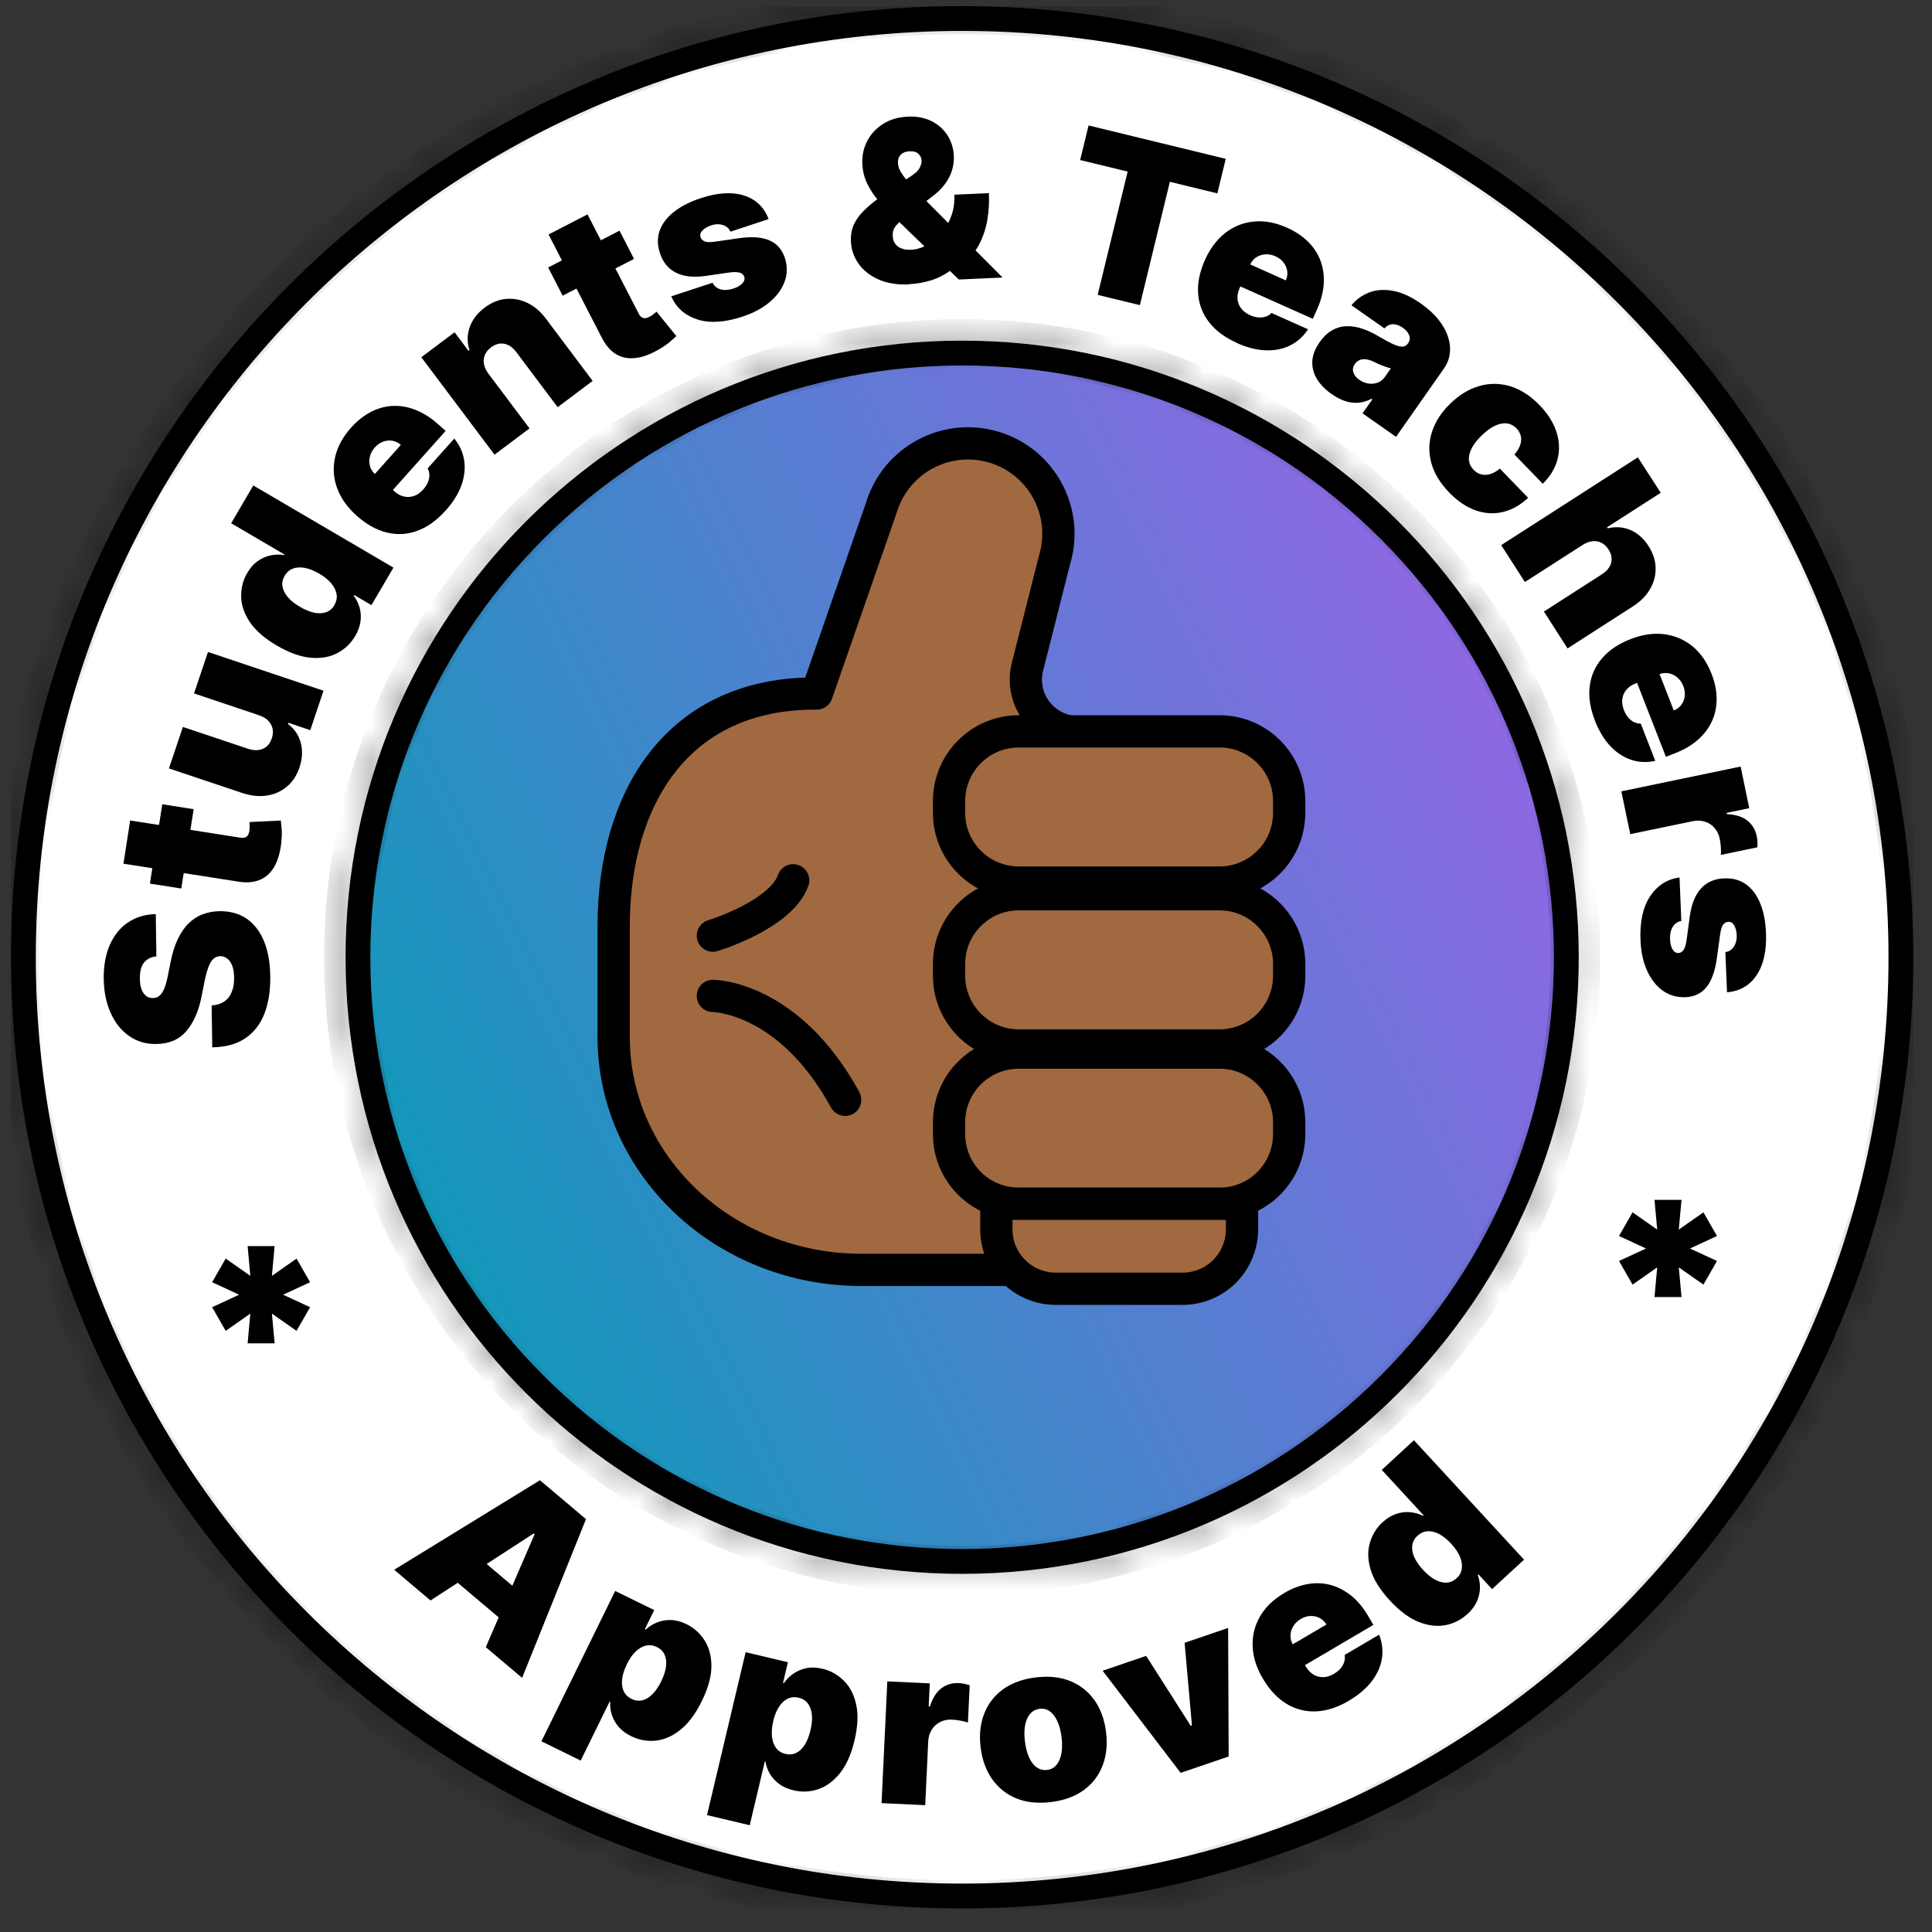 <svg width="65" height="65" viewBox="0 0 65 65" fill="none" xmlns="http://www.w3.org/2000/svg">
<rect x="0" y="0" width="65" height="65" fill="#333333" stroke="none"/>
<g id="Students And Teachers _ Approved Icon" clip-path="url(#clip0_2018_14452)">
<g id="White Circle">
<path id="Vector" d="M63.898 32.206C63.898 49.618 49.782 63.733 32.37 63.733C14.958 63.733 0.843 49.618 0.843 32.206C0.843 14.794 14.958 0.679 32.37 0.679C49.782 0.679 63.898 14.794 63.898 32.206Z" fill="white" stroke="black" stroke-width="0.723"/>
<g id="Vector_2">
<mask id="path-2-inside-1_2018_14452" fill="white">
<path d="M32.37 0.428C40.859 0.428 48.839 3.733 54.842 9.735C60.844 15.737 64.148 23.717 64.148 32.206C64.148 40.695 60.844 48.675 54.842 54.677C48.839 60.679 40.859 63.984 32.37 63.984C23.881 63.984 15.902 60.679 9.899 54.677C3.897 48.675 0.593 40.695 0.593 32.206C0.593 23.717 3.897 15.737 9.899 9.735C15.902 3.733 23.881 0.428 32.37 0.428ZM32.37 0.206C14.697 0.206 0.37 14.533 0.37 32.206C0.37 49.879 14.697 64.206 32.37 64.206C50.044 64.206 64.37 49.879 64.37 32.206C64.37 14.533 50.044 0.206 32.37 0.206Z"/>
</mask>
<path d="M32.37 0.428C40.859 0.428 48.839 3.733 54.842 9.735C60.844 15.737 64.148 23.717 64.148 32.206C64.148 40.695 60.844 48.675 54.842 54.677C48.839 60.679 40.859 63.984 32.37 63.984C23.881 63.984 15.902 60.679 9.899 54.677C3.897 48.675 0.593 40.695 0.593 32.206C0.593 23.717 3.897 15.737 9.899 9.735C15.902 3.733 23.881 0.428 32.37 0.428ZM32.37 0.206C14.697 0.206 0.37 14.533 0.37 32.206C0.37 49.879 14.697 64.206 32.37 64.206C50.044 64.206 64.37 49.879 64.37 32.206C64.37 14.533 50.044 0.206 32.37 0.206Z" fill="black"/>
<path d="M32.37 1.151C40.667 1.151 48.464 4.38 54.33 10.246L55.353 9.223C49.215 3.086 41.051 -0.295 32.37 -0.295V1.151ZM54.33 10.246C60.197 16.113 63.425 23.909 63.425 32.206H64.871C64.871 23.525 61.491 15.361 55.353 9.223L54.33 10.246ZM63.425 32.206C63.425 40.503 60.197 48.299 54.33 54.166L55.353 55.188C61.491 49.05 64.871 40.887 64.871 32.206H63.425ZM54.33 54.166C48.464 60.032 40.667 63.261 32.37 63.261V64.707C41.051 64.707 49.215 61.326 55.353 55.188L54.33 54.166ZM32.37 63.261C24.073 63.261 16.277 60.032 10.411 54.166L9.388 55.188C15.526 61.326 23.69 64.707 32.37 64.707V63.261ZM10.411 54.166C4.544 48.299 1.316 40.503 1.316 32.206H-0.131C-0.131 40.887 3.25 49.05 9.388 55.188L10.411 54.166ZM1.316 32.206C1.316 23.909 4.544 16.113 10.411 10.246L9.388 9.223C3.25 15.361 -0.131 23.525 -0.131 32.206H1.316ZM10.411 10.246C16.277 4.38 24.073 1.151 32.37 1.151V-0.295C23.69 -0.295 15.526 3.086 9.388 9.223L10.411 10.246ZM32.37 -0.517C14.298 -0.517 -0.353 14.133 -0.353 32.206H1.094C1.094 14.932 15.096 0.929 32.37 0.929V-0.517ZM-0.353 32.206C-0.353 50.279 14.298 64.929 32.37 64.929V63.483C15.096 63.483 1.094 49.48 1.094 32.206H-0.353ZM32.37 64.929C50.443 64.929 65.094 50.279 65.094 32.206H63.647C63.647 49.48 49.644 63.483 32.37 63.483V64.929ZM65.094 32.206C65.094 14.133 50.443 -0.517 32.37 -0.517V0.929C49.644 0.929 63.647 14.932 63.647 32.206H65.094Z" fill="black" mask="url(#path-2-inside-1_2018_14452)"/>
</g>
</g>
<g id="Color Circle">
<path id="Vector_3" d="M46.704 17.872C54.62 25.788 54.62 38.624 46.704 46.54C38.787 54.457 25.952 54.457 18.035 46.54C10.119 38.624 10.119 25.788 18.035 17.872C25.952 9.955 38.787 9.955 46.704 17.872Z" fill="url(#paint0_linear_2018_14452)" stroke="black" stroke-width="0.723"/>
<g id="Vector_4">
<mask id="path-5-inside-2_2018_14452" fill="white">
<path d="M32.37 11.684C43.686 11.684 52.892 20.89 52.892 32.206C52.892 43.522 43.686 52.728 32.37 52.728C21.055 52.728 11.848 43.522 11.848 32.206C11.848 20.89 21.055 11.684 32.37 11.684ZM32.37 11.461C20.913 11.461 11.626 20.748 11.626 32.206C11.626 43.664 20.913 52.95 32.37 52.95C43.828 52.95 53.115 43.664 53.115 32.206C53.115 20.748 43.828 11.461 32.37 11.461Z"/>
</mask>
<path d="M32.37 11.684C43.686 11.684 52.892 20.89 52.892 32.206C52.892 43.522 43.686 52.728 32.37 52.728C21.055 52.728 11.848 43.522 11.848 32.206C11.848 20.89 21.055 11.684 32.37 11.684ZM32.37 11.461C20.913 11.461 11.626 20.748 11.626 32.206C11.626 43.664 20.913 52.95 32.37 52.95C43.828 52.95 53.115 43.664 53.115 32.206C53.115 20.748 43.828 11.461 32.37 11.461Z" fill="black"/>
<path d="M32.37 12.407C43.286 12.407 52.169 21.29 52.169 32.206H53.616C53.616 20.491 44.085 10.96 32.37 10.96V12.407ZM52.169 32.206C52.169 43.122 43.286 52.005 32.37 52.005V53.451C44.085 53.451 53.616 43.921 53.616 32.206H52.169ZM32.37 52.005C21.454 52.005 12.571 43.122 12.571 32.206H11.125C11.125 43.921 20.655 53.451 32.37 53.451V52.005ZM12.571 32.206C12.571 21.29 21.454 12.407 32.37 12.407V10.96C20.655 10.96 11.125 20.491 11.125 32.206H12.571ZM32.37 10.738C20.513 10.738 10.903 20.349 10.903 32.206H12.349C12.349 21.148 21.312 12.185 32.37 12.185V10.738ZM10.903 32.206C10.903 44.063 20.513 53.673 32.37 53.673V52.227C21.312 52.227 12.349 43.264 12.349 32.206H10.903ZM32.37 53.673C44.227 53.673 53.838 44.063 53.838 32.206H52.392C52.392 43.264 43.429 52.227 32.37 52.227V53.673ZM53.838 32.206C53.838 20.349 44.227 10.738 32.37 10.738V12.185C43.429 12.185 52.392 21.148 52.392 32.206H53.838Z" fill="black" mask="url(#path-5-inside-2_2018_14452)"/>
</g>
</g>
<g id="Hand">
<path id="Vector_5" d="M35.11 42.724H28.981C24.379 42.724 20.646 39.217 20.646 34.89V31.166C20.646 26.839 22.808 23.333 27.41 23.333H27.479L29.652 17.081C30.137 15.473 31.835 14.562 33.444 15.046C35.053 15.53 35.964 17.228 35.479 18.837L34.568 22.433C34.321 23.406 34.935 24.386 35.917 24.593L39.015 25.239L35.11 42.721V42.724Z" fill="#A06940" stroke="black" stroke-width="1.085" stroke-linecap="round" stroke-linejoin="round"/>
<path id="Vector_6" d="M41.028 30.086H34.275C32.98 30.086 31.93 31.136 31.93 32.43V32.828C31.93 34.123 32.98 35.173 34.275 35.173H41.028C42.323 35.173 43.373 34.123 43.373 32.828V32.43C43.373 31.136 42.323 30.086 41.028 30.086Z" fill="#A06940" stroke="black" stroke-width="1.085" stroke-miterlimit="10" stroke-linecap="round"/>
<path id="Vector_7" d="M41.028 24.606H34.275C32.98 24.606 31.93 25.656 31.93 26.95V27.348C31.93 28.643 32.98 29.693 34.275 29.693H41.028C42.323 29.693 43.373 28.643 43.373 27.348V26.95C43.373 25.656 42.323 24.606 41.028 24.606Z" fill="#A06940" stroke="black" stroke-width="1.085" stroke-miterlimit="10" stroke-linecap="round"/>
<path id="Vector_8" d="M41.028 35.413H34.275C32.98 35.413 31.93 36.462 31.93 37.757V38.155C31.93 39.45 32.98 40.499 34.275 40.499H41.028C42.323 40.499 43.373 39.45 43.373 38.155V37.757C43.373 36.462 42.323 35.413 41.028 35.413Z" fill="#A06940" stroke="black" stroke-width="1.085" stroke-miterlimit="10" stroke-linecap="round"/>
<g id="Vector_9">
<path d="M23.984 33.506C23.984 33.506 26.526 33.506 28.435 37.002L23.984 33.506Z" fill="#A06940"/>
<path d="M23.984 33.506C23.984 33.506 26.526 33.506 28.435 37.002" stroke="black" stroke-width="1.085" stroke-linecap="round" stroke-linejoin="round"/>
</g>
<g id="Vector_10">
<path d="M23.984 31.479C23.984 31.479 26.27 30.788 26.686 29.617L23.984 31.479Z" fill="#A06940"/>
<path d="M23.984 31.479C23.984 31.479 26.27 30.788 26.686 29.617" stroke="black" stroke-width="1.085" stroke-linecap="round" stroke-linejoin="round"/>
</g>
<path id="Vector_11" d="M33.521 40.499H41.786V41.359C41.786 42.464 40.89 43.359 39.786 43.359H35.521C34.417 43.359 33.521 42.464 33.521 41.359V40.499Z" fill="#A06940" stroke="black" stroke-width="1.085" stroke-miterlimit="10" stroke-linecap="round"/>
</g>
<g id="Text">
<g id="Group">
<path id="Vector_12" d="M5.261 32.177C5.084 32.195 4.946 32.261 4.848 32.382C4.75 32.502 4.704 32.681 4.706 32.922C4.706 33.075 4.728 33.199 4.766 33.295C4.804 33.39 4.855 33.462 4.917 33.508C4.979 33.555 5.05 33.577 5.13 33.577C5.197 33.579 5.255 33.566 5.308 33.539C5.361 33.51 5.406 33.466 5.448 33.406C5.488 33.346 5.526 33.268 5.559 33.173C5.593 33.077 5.621 32.966 5.646 32.835L5.735 32.386C5.795 32.081 5.875 31.822 5.977 31.606C6.079 31.39 6.199 31.21 6.339 31.073C6.479 30.935 6.635 30.83 6.81 30.764C6.986 30.697 7.177 30.659 7.386 30.655C7.746 30.653 8.05 30.737 8.301 30.91C8.553 31.086 8.746 31.337 8.881 31.664C9.017 31.993 9.086 32.388 9.093 32.85C9.099 33.326 9.035 33.739 8.899 34.095C8.764 34.45 8.55 34.726 8.261 34.926C7.973 35.126 7.597 35.228 7.141 35.237L7.121 33.828C7.288 33.817 7.428 33.773 7.541 33.697C7.655 33.621 7.739 33.515 7.795 33.377C7.853 33.239 7.879 33.077 7.877 32.888C7.875 32.73 7.853 32.597 7.813 32.49C7.773 32.384 7.717 32.304 7.646 32.25C7.575 32.197 7.497 32.168 7.408 32.168C7.324 32.17 7.25 32.199 7.188 32.253C7.126 32.306 7.07 32.393 7.021 32.513C6.973 32.633 6.928 32.795 6.886 32.997L6.777 33.544C6.679 34.03 6.508 34.413 6.266 34.695C6.024 34.977 5.688 35.119 5.261 35.124C4.915 35.13 4.61 35.041 4.346 34.857C4.081 34.673 3.875 34.415 3.726 34.084C3.575 33.753 3.497 33.37 3.49 32.937C3.484 32.495 3.553 32.113 3.695 31.788C3.839 31.464 4.041 31.213 4.308 31.033C4.573 30.855 4.884 30.762 5.241 30.755L5.261 32.175V32.177Z" fill="black"/>
<path id="Vector_13" d="M4.153 29.059L4.379 27.604L8.097 28.184C8.153 28.193 8.201 28.19 8.241 28.177C8.281 28.164 8.315 28.139 8.339 28.102C8.364 28.064 8.381 28.013 8.39 27.95C8.397 27.906 8.399 27.855 8.399 27.793C8.399 27.733 8.397 27.688 8.393 27.657L9.448 27.606C9.457 27.675 9.466 27.77 9.477 27.895C9.486 28.019 9.481 28.166 9.466 28.333C9.43 28.668 9.353 28.944 9.23 29.157C9.108 29.37 8.944 29.519 8.737 29.604C8.53 29.688 8.286 29.708 8.004 29.659L4.148 29.057L4.153 29.059ZM5.459 27.059L6.515 27.224L6.099 29.893L5.044 29.728L5.459 27.059Z" fill="black"/>
<path id="Vector_14" d="M8.715 24.064L6.528 23.33L6.997 21.935L10.884 23.239L10.439 24.566L9.702 24.317L9.688 24.357C9.908 24.524 10.053 24.737 10.119 24.995C10.188 25.253 10.173 25.526 10.077 25.817C9.986 26.088 9.844 26.306 9.65 26.466C9.457 26.628 9.233 26.728 8.975 26.766C8.717 26.804 8.448 26.777 8.164 26.684L5.684 25.853L6.153 24.457L8.339 25.19C8.533 25.253 8.699 25.255 8.842 25.195C8.984 25.135 9.084 25.017 9.144 24.841C9.184 24.726 9.193 24.617 9.171 24.515C9.148 24.413 9.099 24.324 9.024 24.246C8.948 24.168 8.844 24.11 8.717 24.068L8.715 24.064Z" fill="black"/>
<path id="Vector_15" d="M11.951 21.397C11.804 21.648 11.602 21.841 11.346 21.975C11.091 22.108 10.791 22.159 10.448 22.128C10.106 22.097 9.731 21.962 9.322 21.724C8.895 21.475 8.586 21.204 8.397 20.915C8.208 20.626 8.113 20.339 8.113 20.055C8.113 19.77 8.179 19.513 8.317 19.279C8.419 19.104 8.539 18.968 8.677 18.873C8.815 18.777 8.962 18.713 9.113 18.684C9.266 18.653 9.415 18.65 9.562 18.675L9.573 18.657L7.777 17.604L8.522 16.333L13.237 19.097L12.497 20.359L11.917 20.019L11.902 20.046C11.993 20.166 12.059 20.299 12.099 20.446C12.139 20.593 12.151 20.746 12.128 20.908C12.106 21.07 12.048 21.233 11.951 21.399V21.397ZM11.251 20.355C11.319 20.237 11.344 20.117 11.324 19.995C11.304 19.87 11.246 19.75 11.148 19.63C11.051 19.513 10.915 19.401 10.742 19.302C10.566 19.199 10.404 19.133 10.253 19.106C10.102 19.079 9.968 19.086 9.853 19.13C9.737 19.175 9.644 19.255 9.577 19.373C9.508 19.49 9.484 19.608 9.504 19.73C9.522 19.85 9.582 19.97 9.682 20.088C9.782 20.206 9.919 20.315 10.093 20.417C10.268 20.519 10.431 20.586 10.582 20.615C10.733 20.644 10.866 20.637 10.979 20.595C11.095 20.553 11.186 20.473 11.255 20.355H11.251Z" fill="black"/>
<path id="Vector_16" d="M14.986 17.181C14.695 17.508 14.382 17.733 14.044 17.857C13.708 17.982 13.366 18.002 13.017 17.917C12.668 17.833 12.33 17.644 11.999 17.35C11.684 17.068 11.464 16.759 11.341 16.419C11.219 16.081 11.195 15.737 11.273 15.388C11.35 15.039 11.528 14.706 11.81 14.39C12.017 14.159 12.239 13.984 12.477 13.859C12.715 13.737 12.961 13.668 13.217 13.657C13.47 13.646 13.728 13.69 13.986 13.793C14.244 13.895 14.495 14.053 14.737 14.27L14.993 14.497L12.555 17.228L11.95 16.688L13.486 14.968C13.397 14.89 13.299 14.844 13.195 14.828C13.09 14.81 12.986 14.822 12.884 14.861C12.781 14.899 12.688 14.966 12.608 15.057C12.528 15.146 12.475 15.244 12.446 15.353C12.417 15.461 12.417 15.566 12.444 15.67C12.47 15.775 12.528 15.866 12.613 15.948L13.266 16.53C13.364 16.619 13.47 16.675 13.584 16.704C13.697 16.73 13.81 16.726 13.924 16.688C14.037 16.65 14.142 16.577 14.239 16.468C14.306 16.393 14.357 16.313 14.393 16.233C14.428 16.15 14.446 16.068 14.446 15.988C14.446 15.908 14.426 15.83 14.388 15.757L15.284 14.755C15.466 14.979 15.577 15.226 15.617 15.493C15.657 15.761 15.626 16.039 15.524 16.326C15.421 16.615 15.242 16.899 14.99 17.181H14.986Z" fill="black"/>
<path id="Vector_17" d="M16.43 12.568L17.815 14.413L16.637 15.297L14.175 12.019L15.293 11.179L15.762 11.802L15.795 11.775C15.71 11.515 15.713 11.257 15.804 11.004C15.895 10.75 16.062 10.533 16.302 10.353C16.533 10.179 16.775 10.079 17.026 10.057C17.277 10.035 17.519 10.079 17.753 10.195C17.986 10.308 18.191 10.486 18.368 10.724L19.939 12.815L18.762 13.699L17.377 11.855C17.257 11.693 17.119 11.595 16.968 11.566C16.815 11.537 16.666 11.577 16.517 11.688C16.422 11.761 16.353 11.846 16.313 11.941C16.273 12.037 16.262 12.139 16.282 12.246C16.302 12.353 16.351 12.459 16.43 12.57V12.568Z" fill="black"/>
<path id="Vector_18" d="M20.842 7.761L21.331 8.71L18.93 9.948L18.442 8.999L20.842 7.761ZM18.457 7.888L19.766 7.213L21.491 10.557C21.517 10.608 21.546 10.646 21.582 10.67C21.617 10.695 21.657 10.706 21.702 10.704C21.746 10.704 21.797 10.686 21.855 10.657C21.895 10.637 21.939 10.608 21.986 10.57C22.035 10.533 22.068 10.506 22.09 10.486L22.755 11.308C22.706 11.355 22.633 11.419 22.537 11.502C22.442 11.584 22.322 11.666 22.177 11.75C21.886 11.921 21.617 12.019 21.373 12.046C21.128 12.073 20.91 12.028 20.722 11.913C20.53 11.797 20.373 11.61 20.244 11.355L18.455 7.888H18.457Z" fill="black"/>
<path id="Vector_19" d="M25.861 7.37L24.575 7.795C24.541 7.717 24.49 7.659 24.424 7.617C24.355 7.575 24.279 7.553 24.19 7.546C24.104 7.539 24.012 7.553 23.921 7.584C23.801 7.624 23.706 7.679 23.635 7.753C23.564 7.826 23.541 7.901 23.57 7.981C23.588 8.039 23.63 8.084 23.697 8.117C23.764 8.148 23.877 8.155 24.035 8.133L24.872 8.013C25.295 7.953 25.633 7.977 25.884 8.086C26.135 8.195 26.31 8.39 26.406 8.677C26.495 8.955 26.492 9.221 26.397 9.479C26.301 9.737 26.13 9.968 25.886 10.17C25.641 10.375 25.339 10.535 24.979 10.653C24.384 10.848 23.879 10.882 23.464 10.748C23.048 10.615 22.755 10.357 22.584 9.97L23.973 9.513C24.032 9.63 24.124 9.704 24.25 9.737C24.377 9.77 24.519 9.759 24.677 9.708C24.806 9.666 24.904 9.608 24.973 9.537C25.041 9.466 25.064 9.388 25.039 9.308C25.012 9.235 24.957 9.188 24.87 9.168C24.784 9.148 24.659 9.15 24.499 9.173L23.77 9.279C23.35 9.341 23.01 9.308 22.748 9.177C22.486 9.048 22.306 8.83 22.206 8.524C22.115 8.255 22.11 8.001 22.192 7.766C22.275 7.53 22.435 7.317 22.672 7.13C22.908 6.941 23.212 6.788 23.581 6.666C24.144 6.481 24.626 6.45 25.028 6.577C25.43 6.704 25.708 6.968 25.861 7.375V7.37Z" fill="black"/>
<path id="Vector_20" d="M30.586 9.568C30.195 9.586 29.855 9.533 29.566 9.406C29.277 9.279 29.052 9.104 28.89 8.879C28.728 8.653 28.641 8.399 28.628 8.119C28.619 7.915 28.65 7.733 28.721 7.57C28.793 7.41 28.895 7.259 29.03 7.122C29.166 6.984 29.324 6.846 29.506 6.71L30.708 5.886C30.828 5.802 30.91 5.717 30.95 5.63C30.99 5.544 31.01 5.468 31.006 5.402C31.001 5.315 30.966 5.239 30.899 5.175C30.832 5.11 30.73 5.082 30.597 5.09C30.512 5.095 30.441 5.113 30.384 5.146C30.326 5.179 30.279 5.226 30.25 5.282C30.219 5.337 30.206 5.404 30.21 5.482C30.215 5.586 30.25 5.693 30.315 5.799C30.379 5.906 30.468 6.019 30.579 6.142C30.69 6.264 30.815 6.399 30.953 6.548L33.73 9.337L32.259 9.404L29.933 7.159C29.819 7.048 29.692 6.913 29.552 6.75C29.413 6.588 29.29 6.404 29.186 6.197C29.081 5.99 29.024 5.762 29.012 5.513C28.999 5.235 29.055 4.979 29.177 4.744C29.299 4.508 29.477 4.317 29.712 4.168C29.946 4.019 30.224 3.939 30.544 3.924C30.85 3.91 31.115 3.962 31.344 4.077C31.57 4.193 31.748 4.353 31.879 4.557C32.008 4.762 32.079 4.99 32.09 5.242C32.101 5.495 32.05 5.735 31.935 5.962C31.819 6.188 31.65 6.388 31.424 6.564L30.33 7.415C30.246 7.479 30.175 7.553 30.115 7.633C30.055 7.715 30.028 7.817 30.035 7.942C30.039 8.044 30.068 8.13 30.119 8.202C30.17 8.273 30.241 8.326 30.33 8.359C30.419 8.395 30.524 8.408 30.644 8.404C30.826 8.395 31.004 8.344 31.184 8.246C31.361 8.15 31.524 8.019 31.666 7.853C31.81 7.686 31.921 7.493 32.004 7.27C32.086 7.048 32.119 6.808 32.108 6.55L33.27 6.497C33.286 6.813 33.266 7.119 33.215 7.417C33.161 7.713 33.068 7.986 32.935 8.237C32.799 8.486 32.617 8.702 32.388 8.879C32.315 8.919 32.244 8.959 32.175 8.997C32.106 9.035 32.035 9.073 31.961 9.113C31.748 9.264 31.526 9.373 31.29 9.442C31.055 9.51 30.824 9.55 30.593 9.559L30.586 9.568Z" fill="black"/>
<path id="Vector_21" d="M36.341 5.384L36.624 4.221L41.239 5.344L40.957 6.506L39.359 6.117L38.35 10.266L36.93 9.921L37.939 5.773L36.341 5.384Z" fill="black"/>
<path id="Vector_22" d="M41.608 11.533C41.208 11.355 40.899 11.124 40.679 10.841C40.459 10.559 40.337 10.239 40.31 9.882C40.284 9.524 40.361 9.144 40.541 8.742C40.715 8.355 40.944 8.053 41.228 7.833C41.513 7.613 41.835 7.486 42.19 7.453C42.546 7.419 42.917 7.488 43.304 7.662C43.586 7.788 43.822 7.946 44.013 8.137C44.204 8.328 44.342 8.542 44.43 8.782C44.519 9.022 44.553 9.279 44.535 9.555C44.517 9.83 44.441 10.117 44.308 10.415L44.168 10.726L40.826 9.233L41.157 8.493L43.261 9.433C43.308 9.324 43.324 9.217 43.306 9.113C43.29 9.006 43.248 8.91 43.179 8.826C43.11 8.739 43.022 8.673 42.91 8.622C42.801 8.573 42.69 8.55 42.579 8.557C42.468 8.562 42.366 8.595 42.275 8.65C42.184 8.706 42.113 8.79 42.062 8.897L41.704 9.697C41.65 9.817 41.628 9.935 41.635 10.053C41.644 10.17 41.681 10.275 41.753 10.37C41.824 10.466 41.924 10.544 42.057 10.604C42.15 10.646 42.242 10.67 42.328 10.679C42.417 10.688 42.499 10.679 42.577 10.655C42.655 10.63 42.721 10.588 42.779 10.53L44.008 11.079C43.85 11.319 43.648 11.502 43.406 11.621C43.164 11.742 42.888 11.797 42.584 11.786C42.277 11.775 41.953 11.693 41.606 11.537L41.608 11.533Z" fill="black"/>
<path id="Vector_23" d="M44.804 13.261C44.59 13.11 44.426 12.944 44.31 12.757C44.197 12.57 44.144 12.375 44.15 12.164C44.159 11.955 44.239 11.737 44.397 11.515C44.526 11.33 44.668 11.197 44.821 11.11C44.975 11.024 45.137 10.979 45.308 10.975C45.479 10.97 45.653 10.999 45.833 11.059C46.013 11.119 46.195 11.204 46.377 11.313C46.575 11.43 46.739 11.517 46.868 11.577C46.997 11.637 47.101 11.664 47.179 11.662C47.257 11.659 47.319 11.626 47.364 11.562L47.37 11.553C47.433 11.466 47.446 11.375 47.41 11.281C47.377 11.188 47.306 11.104 47.201 11.03C47.086 10.95 46.975 10.908 46.868 10.908C46.761 10.908 46.664 10.955 46.577 11.048L45.468 10.27C45.626 10.077 45.824 9.935 46.059 9.842C46.297 9.75 46.561 9.73 46.859 9.784C47.155 9.835 47.47 9.979 47.804 10.213C48.044 10.382 48.239 10.559 48.393 10.75C48.544 10.939 48.653 11.133 48.715 11.326C48.779 11.519 48.799 11.708 48.777 11.89C48.755 12.073 48.688 12.242 48.579 12.399L46.968 14.697L45.841 13.906L46.173 13.435L46.146 13.417C45.99 13.495 45.839 13.539 45.69 13.55C45.541 13.562 45.393 13.541 45.246 13.49C45.099 13.439 44.953 13.364 44.808 13.261H44.804ZM45.73 12.777C45.821 12.841 45.921 12.884 46.028 12.902C46.135 12.919 46.239 12.913 46.341 12.877C46.444 12.841 46.528 12.773 46.601 12.67L46.797 12.39C46.755 12.382 46.713 12.37 46.668 12.357C46.624 12.344 46.579 12.328 46.533 12.31C46.486 12.293 46.437 12.273 46.386 12.25C46.335 12.228 46.284 12.204 46.23 12.177C46.126 12.126 46.035 12.097 45.953 12.088C45.87 12.079 45.799 12.088 45.737 12.117C45.675 12.144 45.624 12.188 45.584 12.246C45.519 12.339 45.501 12.433 45.533 12.528C45.564 12.624 45.63 12.708 45.733 12.779L45.73 12.777Z" fill="black"/>
<path id="Vector_24" d="M48.757 16.57C48.448 16.25 48.246 15.917 48.152 15.566C48.059 15.215 48.068 14.868 48.179 14.526C48.29 14.184 48.495 13.866 48.797 13.575C49.099 13.284 49.421 13.086 49.768 12.988C50.112 12.888 50.459 12.89 50.808 12.995C51.155 13.099 51.483 13.31 51.795 13.63C52.075 13.919 52.264 14.219 52.366 14.533C52.466 14.846 52.479 15.15 52.401 15.45C52.324 15.75 52.159 16.026 51.904 16.275L50.952 15.293C51.092 15.128 51.168 14.97 51.177 14.817C51.186 14.664 51.132 14.528 51.019 14.41C50.93 14.319 50.826 14.264 50.706 14.246C50.586 14.228 50.455 14.253 50.31 14.317C50.166 14.382 50.015 14.493 49.852 14.648C49.69 14.804 49.577 14.953 49.506 15.095C49.437 15.237 49.408 15.368 49.421 15.488C49.435 15.608 49.486 15.715 49.577 15.806C49.652 15.884 49.737 15.935 49.832 15.959C49.928 15.984 50.028 15.982 50.135 15.95C50.241 15.919 50.35 15.857 50.461 15.766L51.412 16.748C51.15 16.995 50.866 17.155 50.561 17.226C50.257 17.297 49.952 17.279 49.644 17.17C49.335 17.061 49.039 16.861 48.757 16.57Z" fill="black"/>
<path id="Vector_25" d="M53.244 18.335L51.304 19.581L50.506 18.341L55.104 15.386L55.873 16.579L54.068 17.739L54.09 17.775C54.361 17.71 54.615 17.73 54.855 17.833C55.095 17.935 55.297 18.113 55.459 18.366C55.617 18.61 55.697 18.857 55.701 19.108C55.706 19.359 55.644 19.597 55.513 19.822C55.381 20.046 55.19 20.239 54.939 20.399L52.739 21.815L51.944 20.575L53.884 19.328C54.055 19.219 54.161 19.093 54.204 18.944C54.246 18.795 54.215 18.642 54.115 18.484C54.05 18.384 53.972 18.31 53.879 18.262C53.786 18.215 53.686 18.197 53.579 18.208C53.47 18.219 53.359 18.262 53.246 18.333L53.244 18.335Z" fill="black"/>
<path id="Vector_26" d="M53.659 24.239C53.499 23.833 53.441 23.45 53.484 23.095C53.526 22.739 53.661 22.426 53.895 22.153C54.128 21.879 54.448 21.662 54.859 21.502C55.255 21.348 55.63 21.293 55.986 21.337C56.344 21.381 56.659 21.515 56.937 21.741C57.215 21.968 57.43 22.277 57.584 22.673C57.697 22.962 57.753 23.239 57.755 23.508C57.755 23.777 57.704 24.026 57.599 24.259C57.495 24.49 57.339 24.699 57.13 24.884C56.924 25.068 56.668 25.219 56.366 25.337L56.048 25.462L54.717 22.05L55.473 21.755L56.313 23.904C56.422 23.859 56.508 23.795 56.57 23.708C56.633 23.622 56.67 23.524 56.681 23.415C56.693 23.306 56.677 23.195 56.633 23.079C56.588 22.968 56.526 22.875 56.441 22.802C56.357 22.728 56.264 22.679 56.159 22.655C56.055 22.633 55.946 22.639 55.835 22.679L55.019 22.997C54.897 23.046 54.797 23.113 54.721 23.201C54.646 23.29 54.599 23.393 54.581 23.51C54.564 23.628 54.581 23.755 54.635 23.89C54.673 23.986 54.719 24.066 54.775 24.135C54.833 24.204 54.897 24.255 54.97 24.293C55.044 24.328 55.119 24.346 55.202 24.346L55.69 25.599C55.408 25.659 55.139 25.648 54.882 25.564C54.624 25.479 54.39 25.326 54.179 25.104C53.97 24.881 53.795 24.593 53.657 24.241L53.659 24.239Z" fill="black"/>
<path id="Vector_27" d="M54.548 26.624L58.561 25.79L58.852 27.19L58.09 27.348L58.099 27.39C58.397 27.406 58.628 27.479 58.79 27.61C58.955 27.744 59.059 27.917 59.104 28.13C59.117 28.193 59.124 28.257 59.128 28.319C59.13 28.384 59.128 28.446 59.126 28.506L57.895 28.762C57.904 28.686 57.904 28.593 57.895 28.486C57.886 28.379 57.873 28.288 57.857 28.213C57.828 28.073 57.77 27.95 57.681 27.853C57.595 27.753 57.488 27.684 57.359 27.644C57.233 27.604 57.09 27.599 56.939 27.63L54.848 28.064L54.548 26.622V26.624Z" fill="black"/>
<path id="Vector_28" d="M58.104 33.386L58.048 32.033C58.133 32.022 58.201 31.99 58.261 31.935C58.319 31.881 58.364 31.813 58.392 31.73C58.421 31.648 58.435 31.557 58.43 31.462C58.426 31.335 58.397 31.228 58.348 31.139C58.299 31.05 58.23 31.008 58.146 31.015C58.086 31.015 58.03 31.044 57.981 31.099C57.932 31.155 57.897 31.262 57.875 31.419L57.759 32.257C57.699 32.679 57.584 32.997 57.413 33.21C57.241 33.424 57.004 33.537 56.701 33.55C56.41 33.559 56.155 33.484 55.932 33.322C55.71 33.159 55.537 32.933 55.408 32.642C55.279 32.35 55.208 32.015 55.193 31.637C55.166 31.01 55.275 30.517 55.517 30.153C55.759 29.79 56.088 29.579 56.506 29.521L56.566 30.984C56.437 31.008 56.339 31.077 56.275 31.188C56.208 31.299 56.179 31.439 56.186 31.606C56.193 31.741 56.219 31.853 56.268 31.937C56.317 32.022 56.386 32.066 56.47 32.064C56.548 32.059 56.608 32.017 56.653 31.939C56.697 31.861 56.728 31.741 56.75 31.581L56.848 30.85C56.904 30.43 57.03 30.11 57.226 29.895C57.421 29.679 57.681 29.564 58.004 29.553C58.288 29.539 58.532 29.604 58.737 29.748C58.941 29.893 59.101 30.104 59.217 30.384C59.333 30.664 59.399 30.997 59.415 31.386C59.439 31.977 59.335 32.45 59.104 32.801C58.873 33.153 58.539 33.348 58.108 33.384L58.104 33.386Z" fill="black"/>
</g>
<g id="Group_2">
<path id="Vector_29" d="M14.484 53.846L13.262 52.813L18.166 49.801L19.715 51.11L17.566 56.45L16.344 55.417L17.986 51.619L17.953 51.593L14.484 53.846ZM15.646 52.006L17.946 53.948L17.23 54.797L14.931 52.855L15.646 52.006Z" fill="black"/>
<path id="Vector_30" d="M18.215 58.586L20.697 53.526L22.01 54.17L21.695 54.813L21.724 54.826C21.833 54.724 21.959 54.644 22.104 54.586C22.248 54.526 22.404 54.499 22.573 54.504C22.741 54.508 22.917 54.555 23.099 54.644C23.341 54.764 23.541 54.941 23.697 55.177C23.853 55.415 23.933 55.706 23.935 56.05C23.935 56.397 23.828 56.79 23.61 57.235C23.401 57.659 23.164 57.979 22.895 58.195C22.626 58.41 22.348 58.533 22.061 58.562C21.775 58.59 21.499 58.541 21.237 58.413C21.064 58.328 20.924 58.224 20.817 58.102C20.71 57.979 20.633 57.844 20.586 57.699C20.539 57.555 20.521 57.408 20.53 57.257L20.51 57.248L19.537 59.233L18.215 58.584V58.586ZM21.088 55.999C20.999 56.177 20.948 56.344 20.93 56.497C20.913 56.65 20.93 56.784 20.984 56.897C21.035 57.01 21.124 57.097 21.244 57.157C21.366 57.217 21.486 57.233 21.606 57.206C21.726 57.179 21.839 57.11 21.948 57.002C22.057 56.893 22.157 56.748 22.246 56.566C22.335 56.384 22.388 56.217 22.408 56.064C22.426 55.91 22.408 55.779 22.359 55.668C22.308 55.557 22.221 55.47 22.099 55.413C21.977 55.353 21.857 55.337 21.735 55.364C21.615 55.39 21.497 55.457 21.386 55.564C21.275 55.67 21.175 55.815 21.086 55.997L21.088 55.999Z" fill="black"/>
<path id="Vector_31" d="M23.786 61.07L25.086 55.586L26.508 55.924L26.344 56.619L26.375 56.626C26.459 56.504 26.564 56.397 26.693 56.308C26.819 56.219 26.966 56.157 27.131 56.124C27.295 56.09 27.477 56.097 27.675 56.144C27.937 56.206 28.173 56.335 28.377 56.533C28.582 56.728 28.724 56.995 28.802 57.333C28.879 57.668 28.862 58.079 28.748 58.559C28.639 59.019 28.477 59.384 28.262 59.653C28.046 59.922 27.804 60.102 27.53 60.195C27.257 60.288 26.979 60.299 26.695 60.233C26.508 60.188 26.348 60.117 26.217 60.022C26.086 59.926 25.982 59.813 25.904 59.681C25.826 59.55 25.775 59.41 25.753 59.264L25.733 59.259L25.224 61.408L23.791 61.068L23.786 61.07ZM26.015 57.913C25.968 58.106 25.955 58.279 25.973 58.433C25.991 58.586 26.037 58.713 26.113 58.813C26.188 58.913 26.293 58.977 26.424 59.008C26.555 59.039 26.677 59.028 26.786 58.975C26.897 58.922 26.993 58.83 27.075 58.702C27.157 58.573 27.222 58.408 27.268 58.21C27.315 58.013 27.331 57.837 27.315 57.686C27.299 57.533 27.253 57.408 27.179 57.31C27.104 57.213 27.002 57.148 26.87 57.117C26.739 57.086 26.617 57.097 26.504 57.15C26.39 57.204 26.293 57.295 26.208 57.424C26.124 57.553 26.057 57.715 26.011 57.913H26.015Z" fill="black"/>
<path id="Vector_32" d="M29.659 60.661L29.853 56.568L31.282 56.635L31.244 57.413H31.286C31.375 57.13 31.504 56.926 31.673 56.799C31.842 56.673 32.035 56.615 32.255 56.626C32.319 56.628 32.382 56.637 32.444 56.65C32.506 56.664 32.566 56.679 32.624 56.699L32.564 57.955C32.493 57.926 32.404 57.904 32.297 57.886C32.19 57.868 32.099 57.857 32.024 57.855C31.879 57.848 31.748 57.875 31.63 57.935C31.513 57.995 31.419 58.081 31.346 58.195C31.275 58.308 31.235 58.444 31.228 58.599L31.128 60.733L29.657 60.664L29.659 60.661Z" fill="black"/>
<path id="Vector_33" d="M35.359 60.628C34.917 60.681 34.528 60.642 34.192 60.504C33.857 60.366 33.586 60.15 33.379 59.857C33.172 59.562 33.044 59.206 32.992 58.79C32.941 58.373 32.979 57.997 33.11 57.661C33.239 57.326 33.45 57.05 33.743 56.837C34.037 56.624 34.404 56.488 34.846 56.435C35.288 56.382 35.677 56.422 36.012 56.559C36.348 56.697 36.619 56.913 36.826 57.206C37.032 57.502 37.161 57.857 37.212 58.273C37.264 58.69 37.224 59.066 37.095 59.401C36.966 59.737 36.755 60.013 36.461 60.226C36.168 60.439 35.801 60.575 35.359 60.628ZM35.237 59.546C35.361 59.53 35.461 59.477 35.541 59.382C35.621 59.288 35.677 59.161 35.708 59.002C35.739 58.842 35.741 58.657 35.715 58.444C35.688 58.23 35.641 58.05 35.572 57.904C35.504 57.757 35.419 57.648 35.319 57.575C35.219 57.504 35.108 57.475 34.983 57.49C34.852 57.506 34.746 57.562 34.661 57.657C34.577 57.75 34.521 57.879 34.49 58.037C34.459 58.195 34.457 58.382 34.483 58.595C34.51 58.806 34.557 58.986 34.626 59.135C34.695 59.282 34.779 59.393 34.883 59.464C34.988 59.535 35.103 59.564 35.235 59.546H35.237Z" fill="black"/>
<path id="Vector_34" d="M41.319 54.77L41.337 59.095L39.721 59.646L37.097 56.21L38.561 55.71L40.061 58.064L40.101 58.05L39.855 55.27L41.319 54.77Z" fill="black"/>
<path id="Vector_35" d="M45.379 57.221C45.001 57.444 44.635 57.562 44.277 57.577C43.919 57.593 43.588 57.506 43.281 57.322C42.975 57.135 42.71 56.853 42.486 56.473C42.27 56.108 42.157 55.746 42.144 55.386C42.13 55.026 42.212 54.693 42.392 54.382C42.572 54.073 42.844 53.81 43.208 53.595C43.475 53.437 43.741 53.337 44.006 53.293C44.27 53.248 44.526 53.259 44.773 53.326C45.019 53.393 45.248 53.515 45.464 53.688C45.679 53.864 45.868 54.09 46.032 54.373L46.206 54.668L43.05 56.524L42.639 55.824L44.626 54.655C44.566 54.555 44.486 54.479 44.39 54.433C44.295 54.384 44.193 54.364 44.084 54.368C43.975 54.373 43.866 54.408 43.761 54.47C43.659 54.53 43.577 54.608 43.517 54.702C43.457 54.795 43.424 54.897 43.417 55.004C43.41 55.11 43.437 55.217 43.492 55.322L43.937 56.075C44.004 56.188 44.088 56.275 44.186 56.337C44.284 56.399 44.395 56.428 44.515 56.426C44.633 56.426 44.755 56.386 44.881 56.313C44.968 56.261 45.041 56.202 45.099 56.135C45.157 56.068 45.199 55.995 45.224 55.917C45.248 55.839 45.252 55.761 45.239 55.679L46.399 54.997C46.504 55.266 46.535 55.535 46.492 55.801C46.45 56.068 46.335 56.324 46.148 56.568C45.961 56.81 45.706 57.028 45.379 57.219V57.221Z" fill="black"/>
<path id="Vector_36" d="M49.373 54.299C49.159 54.497 48.908 54.624 48.626 54.677C48.344 54.73 48.041 54.693 47.721 54.564C47.401 54.435 47.081 54.195 46.761 53.848C46.426 53.484 46.21 53.137 46.112 52.806C46.015 52.475 46.008 52.173 46.09 51.899C46.172 51.628 46.312 51.399 46.513 51.217C46.661 51.079 46.817 50.986 46.977 50.933C47.137 50.879 47.295 50.861 47.45 50.877C47.606 50.893 47.75 50.933 47.884 50.999L47.899 50.984L46.488 49.453L47.57 48.455L51.275 52.473L50.199 53.464L49.744 52.97L49.719 52.993C49.77 53.133 49.795 53.279 49.792 53.433C49.788 53.584 49.752 53.735 49.686 53.884C49.617 54.033 49.515 54.17 49.373 54.301V54.299ZM49.006 53.099C49.106 53.008 49.164 52.899 49.181 52.775C49.199 52.65 49.177 52.517 49.119 52.375C49.059 52.233 48.961 52.088 48.828 51.941C48.69 51.793 48.553 51.681 48.417 51.61C48.279 51.539 48.15 51.508 48.026 51.517C47.901 51.526 47.79 51.577 47.69 51.668C47.59 51.759 47.532 51.866 47.515 51.988C47.497 52.11 47.519 52.242 47.579 52.382C47.639 52.522 47.739 52.668 47.877 52.817C48.015 52.966 48.15 53.077 48.286 53.148C48.421 53.221 48.55 53.253 48.672 53.246C48.795 53.239 48.906 53.188 49.006 53.097V53.099Z" fill="black"/>
</g>
<path id="Vector_37" d="M8.331 45.195L8.422 44.195L7.593 44.775L7.137 43.979L8.046 43.559L7.137 43.139L7.593 42.344L8.422 42.924L8.331 41.924H9.239L9.148 42.924L9.977 42.344L10.433 43.139L9.524 43.559L10.433 43.979L9.977 44.775L9.148 44.195L9.239 45.195H8.331Z" fill="black"/>
<path id="Vector_38" d="M55.664 43.639L55.755 42.639L54.926 43.219L54.47 42.424L55.379 42.004L54.47 41.584L54.926 40.788L55.755 41.368L55.664 40.368H56.573L56.481 41.368L57.31 40.788L57.766 41.584L56.857 42.004L57.766 42.424L57.31 43.219L56.481 42.639L56.573 43.639H55.664Z" fill="black"/>
</g>
</g>
<defs>
<linearGradient id="paint0_linear_2018_14452" x1="3.19" y1="32.206" x2="47.733" y2="10.45" gradientUnits="userSpaceOnUse">
<stop stop-color="#019FB5"/>
<stop offset="1" stop-color="#9864E7"/>
</linearGradient>
<clipPath id="clip0_2018_14452">
<rect width="64" height="64" fill="white" transform="translate(0.37 0.206)"/>
</clipPath>
</defs>
</svg>
